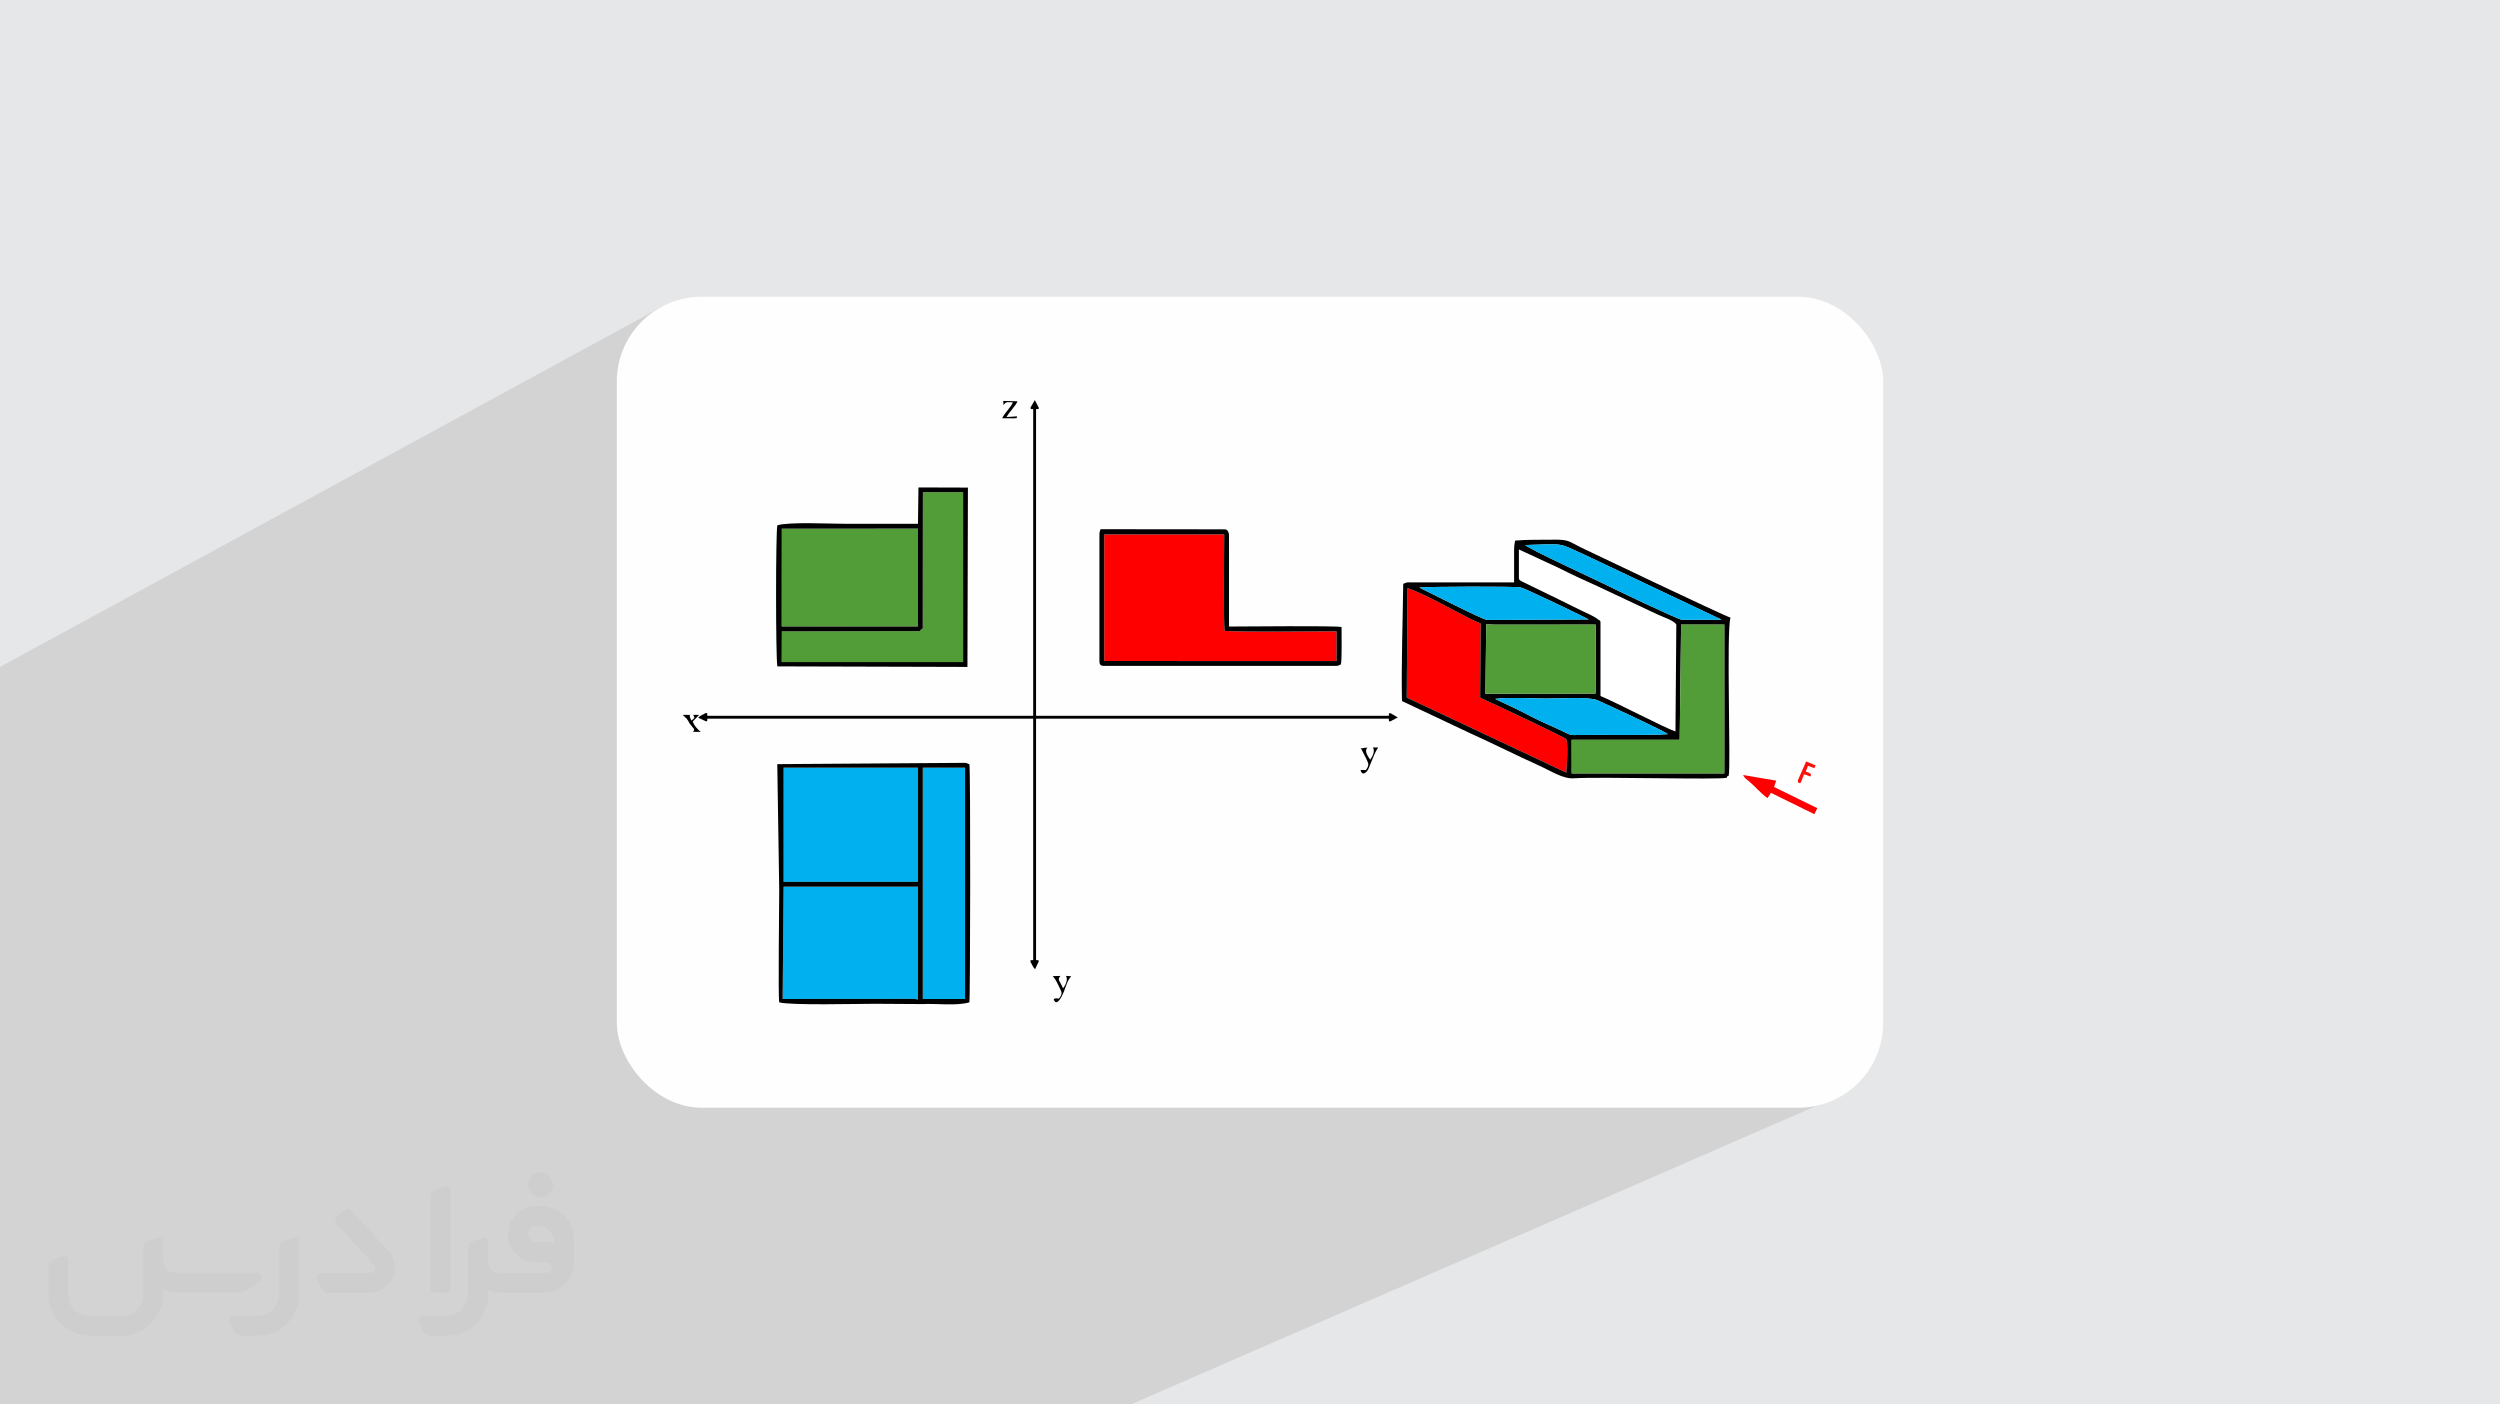 <?xml version="1.0" encoding="UTF-8"?>
<!DOCTYPE svg PUBLIC "-//W3C//DTD SVG 1.0//EN" "http://www.w3.org/TR/2001/REC-SVG-20010904/DTD/svg10.dtd">
<!-- Creator: CorelDRAW -->
<svg xmlns="http://www.w3.org/2000/svg" xml:space="preserve" width="94.192mm" height="52.917mm" version="1.0" style="shape-rendering:geometricPrecision; text-rendering:geometricPrecision; image-rendering:optimizeQuality; fill-rule:evenodd; clip-rule:evenodd"
viewBox="0 0 9404.92 5283.66"
 xmlns:xlink="http://www.w3.org/1999/xlink"
 xmlns:xodm="http://www.corel.com/coreldraw/odm/2003">
 <defs>
  <style type="text/css">
   <![CDATA[
    .fil2 {fill:#FEFEFE}
    .fil8 {fill:black}
    .fil5 {fill:#00B0EF}
    .fil6 {fill:#539D38}
    .fil9 {fill:#FC120C}
    .fil4 {fill:red}
    .fil7 {fill:white}
    .fil3 {fill:#373435;fill-rule:nonzero;fill-opacity:0.031}
    .fil1 {fill:#2B2A29;fill-opacity:0.102}
    .fil0 {fill:#E6E7E8}
   ]]>
  </style>
 </defs>
 <g id="Layer_x0020_1">
  <polygon class="fil0" points="-0,0 9404.92,0 9404.92,5283.66 -0,5283.66 "/>
  <polygon class="fil1" points="5938.6,2942.31 6944.28,4111.99 4253.57,5283.66 -0,5283.66 -0,2508.81 2487.98,1154.97 "/>
  <rect class="fil2" x="2320.52" y="1116.42" width="4763.88" height="3050.81" rx="319.01" ry="319.01"/>
  <g id="_1900677498192">
   <path class="fil3" d="M1125.4 4672.59l0 197.03c0,20.41 -3.74,40.82 -11.66,59.56 -7.92,18.74 -19.16,36.25 -33.74,50.4 -14.58,14.58 -31.65,25.82 -50.4,33.74 -18.74,7.92 -39.15,11.66 -59.56,11.66l-60.82 0c-7.08,0 -14.16,-2.08 -19.99,-6.25 -5.83,-4.16 -10.41,-9.58 -12.92,-16.25l-11.24 -29.16c-0.83,-2.5 -1.25,-5.41 -1.25,-8.33 0,-2.92 1.25,-5.42 2.92,-7.92 1.67,-2.5 3.74,-4.16 6.25,-5.41 2.5,-1.25 5.41,-2.09 7.91,-1.67l86.23 0c22.08,0 42.91,-8.75 58.73,-24.57 15.41,-15.42 24.15,-36.65 24.15,-58.73l0 -179.12c0,-3.33 1.26,-6.66 3.33,-9.58 2.09,-2.92 5,-5 7.92,-6.25l40.82 -15.83c2.5,-0.84 5.41,-1.25 8.33,-0.84 2.92,0.42 5.42,1.26 7.5,2.92 2.09,1.67 4.17,3.75 5.42,6.25 1.25,2.92 2.08,5.83 2.08,8.33z"/>
   <path class="fil3" d="M2033.88 4536.8l-15 0c-59.57,0 -109.13,48.73 -108.31,107.88 0.42,27.5 12.08,54.16 31.66,73.32 19.57,19.57 46.23,30.4 74.14,30.4l39.57 0c5.42,0 10.41,2.08 14.17,5.83 3.74,3.74 5.83,8.75 5.83,14.16 0,5.42 -2.09,10.41 -5.83,14.17 -3.75,3.74 -8.75,5.83 -14.17,5.83l-179.11 0c-10.83,0 -20.83,-4.58 -28.33,-12.08 -7.5,-7.5 -11.66,-17.91 -12.08,-28.33l0 -74.98c0,-2.92 -0.83,-5.41 -2.08,-7.92 -1.25,-2.5 -3.33,-4.57 -5.42,-6.24 -2.08,-1.67 -4.99,-2.51 -7.5,-2.92 -2.92,-0.42 -5.41,0 -8.33,0.83l-41.24 15.83c-2.92,1.25 -5.83,3.33 -7.92,6.25 -2.08,2.92 -2.92,6.25 -2.92,9.58l0 179.12c0,22.08 -8.75,43.32 -24.15,58.73 -15.42,15.42 -36.65,24.57 -58.73,24.57l-86.64 0.01c-2.92,0 -5.42,0.83 -7.92,2.08 -2.5,1.25 -4.58,3.33 -6.25,5.42 -1.66,2.5 -2.5,4.99 -2.92,7.5 -0.41,2.92 0,5.41 1.26,8.33l11.24 29.16c2.5,6.67 7.08,12.5 12.91,16.66 5.83,4.16 12.91,6.25 20,5.83l60.81 0c41.24,0 80.81,-16.25 109.97,-45.82 29.16,-29.16 45.81,-68.74 45.81,-109.97l0 -18.32c15.84,7.91 33.33,12.08 50.82,12.08l157.03 0c30.41,0 59.99,-12.08 81.65,-33.74 21.66,-21.67 33.74,-50.82 33.74,-81.65l0 -85.81c0,-33.32 -13.33,-65.39 -36.65,-89.14 -23.74,-23.74 -55.82,-36.65 -89.14,-36.65zm50.39 136.2l-66.64 0c-7.92,0 -15.42,-2.5 -21.25,-7.91 -5.83,-5.42 -9.59,-12.5 -10.41,-20.42 0,-4.16 0.42,-8.75 2.08,-12.91 1.67,-4.16 3.75,-7.91 6.67,-10.82 5.83,-5.42 13.75,-8.76 21.66,-8.76l7.09 0c16.25,0 31.65,6.25 42.9,17.91 11.66,11.25 17.91,26.66 17.91,42.91z"/>
   <path class="fil3" d="M1694.39 4478.9l0 367.39c0,2.08 -0.42,4.57 -1.25,6.66 -0.84,2.09 -2.09,4.16 -3.75,5.83 -1.67,1.67 -3.33,2.92 -5.41,3.74 -2.09,0.84 -4.16,1.26 -6.67,1.26l-40.82 0c-2.08,0 -4.58,-0.42 -6.66,-1.26 -2.09,-0.83 -4.16,-2.08 -5.42,-3.74 -1.66,-1.67 -2.92,-3.74 -3.74,-5.83 -0.83,-2.09 -1.25,-4.58 -1.25,-6.66l0 -351.57c0,-3.32 0.83,-6.66 2.92,-9.58 2.08,-2.92 4.58,-5 7.91,-6.25l40.83 -15.83c2.5,-0.84 5.41,-1.25 8.33,-1.25 2.92,0.41 5.41,1.25 7.5,2.92 2.5,1.66 4.16,3.74 5.41,6.24 1.25,2.09 2.09,5 2.09,7.92z"/>
   <path class="fil3" d="M1391.56 4863.79l-153.7 0c-7.08,0 -14.17,-2.09 -20,-6.25 -5.83,-4.16 -10.41,-9.99 -13.33,-16.66l-11.24 -28.74c-0.83,-2.51 -1.25,-5.42 -0.83,-8.34 0.41,-2.92 1.25,-5.41 2.92,-7.91 1.66,-2.51 3.74,-4.16 6.24,-5.42 2.51,-1.25 5.42,-2.08 7.92,-2.08l184.11 0c3.33,0 6.66,-1.25 9.58,-2.92 2.93,-2.09 5,-4.58 6.67,-7.92 1.25,-3.33 1.67,-6.66 1.25,-9.99 -0.42,-3.33 -2.08,-6.67 -4.16,-9.17l-141.63 -154.12c-2.92,-3.33 -4.58,-7.92 -4.58,-12.5 0,-4.58 2.09,-8.75 5.83,-12.08l29.58 -27.49c3.33,-2.92 7.92,-4.58 12.5,-4.58 4.58,0.42 8.75,2.09 12.08,5.83l140.37 152.87c55.41,59.57 12.5,157.46 -69.56,157.46z"/>
   <path class="fil3" d="M977.53 4817.97l-20 17.07c-20.83,17.91 -47.49,27.91 -74.98,27.91l-211.19 0c-19.57,0 -39.15,-4.16 -57.06,-12.49l0 16.25c0,20.82 -4.16,41.65 -12.08,60.81 -7.91,19.16 -19.57,36.65 -34.57,51.65 -14.58,14.58 -32.07,26.24 -51.65,34.58 -19.16,7.91 -39.99,12.07 -60.82,12.07l-114.55 0.01c-20.83,0 -41.66,-4.17 -60.82,-12.08 -19.16,-7.92 -36.65,-19.58 -51.65,-34.58 -14.58,-14.58 -26.24,-32.07 -34.57,-51.65 -7.92,-19.16 -12.08,-39.98 -12.08,-60.81l0 -107.89c0,-3.33 1.25,-6.66 2.92,-9.58 2.09,-2.92 4.58,-5 7.92,-6.25l40.82 -15.83c2.5,-0.84 5.41,-1.26 8.33,-0.84 2.92,0.42 5.42,1.25 7.5,2.92 2.09,1.67 4.16,3.75 5.42,6.25 1.25,2.5 2.08,5 2.08,7.92l0 128.71c0,20.83 8.34,40.82 22.92,55.41 14.58,14.58 34.57,22.91 55.4,22.91l125.79 0c20.83,0 40.41,-8.34 54.99,-22.92 14.58,-14.58 22.92,-34.57 22.92,-55.4l0 -184.11c0,-3.33 1.25,-6.67 2.92,-9.59 2.08,-2.92 4.57,-4.99 7.91,-6.24l40.82 -15.84c2.51,-0.83 5.42,-1.25 8.34,-0.83 2.92,0.42 5.41,1.25 7.91,2.92 2.51,1.67 4.17,3.74 5.42,6.25 1.25,2.5 2.08,5.41 2.08,7.91l0 70.4c0,11.66 4.58,23.32 12.92,31.65 8.33,8.34 19.57,13.33 31.65,13.33l307.4 0c3.33,0 7.09,0.84 9.59,2.92 2.92,2.09 5,5 6.25,7.92 1.25,3.33 1.25,6.66 0.41,10.41 0,3.74 -2.08,6.66 -4.57,8.75z"/>
   <path class="fil3" d="M2033.88 4503.89c25.82,0 47.07,-21.25 47.07,-47.07 0,-25.83 -21.25,-47.07 -47.07,-47.07 -25.83,0 -47.08,21.24 -47.08,47.07 0,25.82 21.25,47.07 47.08,47.07z"/>
  </g>
  <g id="_1900677436512">
   <path class="fil4" d="M4154.06 2472.57l0.28 14.09 873.61 0.36 0 -111.95c-81.9,0 -360.02,3.55 -420.71,-1.73 -5.43,-32.16 -1.85,-307.54 -1.79,-362.99l-451.39 0 0 462.22z"/>
   <polygon class="fil5" points="2947.94,3317.58 2951.56,3317.58 3453.51,3317.58 3453.5,2887.84 2947.94,2887.84 "/>
   <polygon class="fil5" points="2944.33,3758.13 3439.1,3757.77 3453.51,3759.94 3453.5,3335.61 2947.94,3335.61 "/>
   <polygon class="fil6" points="2940.68,2357.04 3453.39,2356.99 3453.54,1988.65 2941.08,1988.79 "/>
   <path class="fil6" d="M3471.44 2364.23c-7.01,3.78 -6.96,3.73 -10.72,9.9l-519.49 1 -0.53 115.53c232.32,0 464.65,0 696.97,0l-14.42 0 0 -639.22 -151.35 0.05 -0.46 512.75z"/>
   <path class="fil4" d="M5292.16 2624.06l600.51 282.63c1.34,-33.74 7.45,-96.86 0.1,-125.33 -4.34,-7.07 -239.74,-117.51 -284.33,-138.1l-40.07 -19.03 1.83 -278.53c-55.78,-21.75 -203.31,-110.1 -275.13,-133.2l-2.91 411.56z"/>
   <path class="fil7" d="M5714.06 2176.45c6.66,8.11 -7.25,-1.28 8.56,9.61l145.63 70.95c27.39,13.14 52.8,26.46 79.62,39.35 20.78,9.98 49.12,21.37 65.97,35.44 7.95,6.64 1.21,-4.92 7.17,7.16l0 279.47c50.82,20.01 245.27,121.94 282.06,133.32l3.22 -401.95c-9.65,-16.71 -55,-30.14 -72.76,-39.23l-220.97 -104c-49.47,-22.31 -101.87,-46.16 -149.7,-70.56l-148.79 -69.01 0 109.46z"/>
   <path class="fil8" d="M5912.64 2783.09l406.25 -0.09 5.36 -433.24 162.58 0.01 0.03 501.97 -0.18 57.66 -14.3 0.17 -3.6 -0.02 -556.12 0 -0.03 -126.46zm-287.96 -153.73c44.56,-7.12 143.79,-1.53 194.11,-1.53 39.94,0 161.43,-6.62 189.24,5.8 33.29,14.87 253.97,116.51 266.3,128.28 -82.93,5.68 -240.7,1.41 -340.06,3.19 -25.33,0.46 -22.86,1.44 -42.37,-8.06 -47.07,-22.91 -91.79,-40.27 -135.28,-63.43 -43.05,-22.95 -87.85,-43.29 -131.95,-64.24zm-329.61 -416.86c71.82,23.1 219.36,111.45 275.13,133.2l-1.83 278.53 40.07 19.03c44.59,20.59 279.99,131.03 284.33,138.1 7.35,28.47 1.24,91.59 -0.1,125.33l-600.51 -282.63 2.91 -411.56zm296.04 136.11l32.67 1.4 378.95 -0.25 0.26 32.52 -0.54 227.04 -414.34 0.49 3.01 -261.19zm3.77 -16.41c-19.03,-1.45 -219.92,-105.07 -255.42,-121.8 25.69,-4.05 360.49,-4.8 380.74,-0.67 16.5,3.37 229.63,105.99 256.64,120.65l-381.96 1.82zm119.18 -155.75l0 -109.46 148.79 69.01c47.84,24.4 100.24,48.26 149.7,70.56l220.97 104c17.76,9.09 63.11,22.52 72.76,39.23l-3.22 401.95c-36.79,-11.38 -231.24,-113.31 -282.06,-133.32l0 -279.47c-5.96,-12.08 0.78,-0.52 -7.17,-7.16 -16.85,-14.07 -45.19,-25.45 -65.97,-35.44 -26.82,-12.89 -52.23,-26.21 -79.62,-39.35l-145.63 -70.95c-15.81,-10.88 -1.9,-1.5 -8.56,-9.61zm613.89 155.28c-13.46,0 -266.51,-121.11 -299.15,-137.78 -22.47,-11.49 -273.8,-126.72 -291.24,-143.56 153.59,-4.29 120.35,-9.97 221.93,35.86l517.39 245.01 -148.93 0.48zm-631.94 -263.62l0 122.78 -386.4 0c-22.01,0 -12.47,-0.98 -30.7,5.39 -1.56,127.27 -7.43,307.1 -4.95,427.94l0.58 13.22 255.23 120.48c86.44,38.98 170.82,81.83 258.07,121.21 47.73,21.54 91.62,51.29 132.05,48.77 100.11,-6.24 549.6,6.09 576.03,-2.02 3.85,-9.47 -1.71,-3.14 7.19,-7.34 9.15,-26.76 -9.22,-542.23 6.92,-595.06 -22.64,-6.21 -520,-243.37 -560.79,-263.11 -49.01,-23.72 -45.04,-31.23 -108.79,-30.07 -44.89,0.82 -96.46,-0.82 -140.36,3.35 -1.66,3.59 -4.08,22.52 -4.08,34.46z"/>
   <polygon class="fil6" points="5912.67,2909.55 6468.79,2909.55 6472.39,2909.57 6486.69,2909.4 6486.87,2851.73 6486.84,2349.76 6324.26,2349.75 6318.89,2783 5912.64,2783.09 "/>
   <polygon class="fil5" points="3471.54,3758.13 3630.45,3758.13 3630.44,2887.84 3471.54,2887.84 "/>
   <polygon class="fil6" points="5588.1,2609.81 6002.44,2609.32 6002.98,2382.28 6002.72,2349.76 5623.78,2350.01 5591.11,2348.61 "/>
   <path class="fil8" d="M3471.54 2887.84l158.9 0 0.01 870.29 -158.91 0 0 -870.29zm-523.61 447.77l505.56 0 0.01 424.33 -14.41 -2.17 -494.77 0.36 3.6 -422.52zm0 -447.77l505.56 0 0.01 429.74 -501.95 0 -3.62 0 0 -429.74zm-23.85 -13.21l7.33 471.81c0.26,50.23 -4.82,408.14 0.16,424.38 41.63,11.92 295.81,5.36 359.43,5.36l178.44 1.11c55.03,-2.75 128.07,7.66 177.27,-6.5 3.57,-10.46 4.73,-880.57 0.12,-895.62 -12.46,-3.52 -5.4,-5.37 -19.99,-5.37l-702.76 4.84z"/>
   <path class="fil8" d="M3471.9 1851.48l151.35 -0.05 0 639.22 14.42 0c-232.33,0 -464.66,0 -696.97,0l0.53 -115.53 519.49 -1c3.76,-6.16 3.71,-6.11 10.72,-9.9l0.46 -512.75zm-530.83 137.31l512.46 -0.14 -0.15 368.34 -512.71 0.05 0.4 -368.25zm512.3 -18.17c-88.96,0 -178.03,0 -267.11,0 -61.99,0 -215.07,-8.05 -261.81,5.4 -6.44,18.49 -6.48,501.24 0,530.87l715.03 2.05 1.79 -674.65 -185.99 -0.56 -1.91 136.89z"/>
   <path class="fil8" d="M3876.9 1532.81c3.41,8.94 -6.41,4.99 9.93,6.3l0 1153.73 83.05 0c-436.34,0 -872.67,0 -1309.01,0 -0.76,-16.59 1.62,-6.71 -6.68,-10.6 -10.38,7.91 -18.58,7.86 -27.65,17.71l29.06 13.55c6.55,-2.56 4.09,6.87 5.27,-9.83l1225.95 0 0 908.18c-16.59,0.76 -6.71,-1.62 -10.6,6.68 7.91,10.38 7.86,18.58 17.71,27.65l13.55 -29.06c-2.56,-6.55 6.87,-4.09 -9.83,-5.27l0 -908.18 1327.07 0c0.77,17.05 -0.46,7.39 5.43,10.15l28.45 -14.86 -27.58 -16.07c-8.95,3.41 -4.99,-6.41 -6.3,9.93l-1327.07 0 0 -1153.73c17.05,-0.77 7.39,0.46 10.15,-5.43l-14.86 -28.45 -16.07 27.58z"/>
   <path class="fil5" d="M5624.67 2629.36c44.1,20.95 88.9,41.3 131.95,64.24 43.48,23.16 88.21,40.53 135.28,63.43 19.51,9.5 17.03,8.52 42.37,8.06 99.36,-1.78 257.12,2.5 340.06,-3.19 -12.33,-11.76 -233.01,-113.41 -266.3,-128.28 -27.82,-12.42 -149.3,-5.8 -189.24,-5.8 -50.31,0 -149.54,-5.59 -194.11,1.53z"/>
   <path class="fil8" d="M4154.06 2010.35l451.39 0c-0.06,55.45 -3.64,330.83 1.79,362.99 60.69,5.28 338.82,1.73 420.71,1.73l0 111.95 -873.61 -0.36 -0.28 -14.09 0 -462.22zm-18.05 0l0 476.67c0,13.48 4.57,18.05 18.05,18.05l870.27 0c14.59,0 7.53,-1.85 19.88,-5.4 4.65,-13.62 2.55,-118.24 2.69,-140.88 -30.18,-5.51 -364.3,-1.83 -423.4,-1.78l0 -343.06c0,-10.2 -3.45,-20.18 -14.44,-22.64l-468.97 -0.5c-1.91,6.59 -4.08,11.08 -4.08,19.53z"/>
   <path class="fil5" d="M5976.84 2330.39c-27.01,-14.66 -240.15,-117.27 -256.64,-120.65 -20.25,-4.13 -355.05,-3.38 -380.74,0.67 35.51,16.72 236.39,120.35 255.42,121.8l381.96 -1.82z"/>
   <path class="fil5" d="M6327.95 2331.74l148.93 -0.48 -517.39 -245.01c-101.59,-45.83 -68.35,-40.15 -221.93,-35.86 17.44,16.84 268.77,132.07 291.24,143.56 32.64,16.67 285.69,137.78 299.15,137.78z"/>
   <path class="fil4" d="M6649.34 3002.55l12.92 -19.92 163.26 80.25 11.27 -22.51 -162.98 -79.86 8.34 -23.71 -124.59 -21.19c7,13.61 8.28,11.76 22.23,23.72 29.16,24.98 40.45,41.74 69.55,63.21z"/>
   <path class="fil9" d="M6764.07 2943.29c11.99,3.89 5.93,11.66 22.7,-30.19 32.51,9.2 17.96,11.73 26.97,2.36 -3.8,-9.22 -12.02,-9.91 -20.65,-12.24l8.57 -22.12 23.54 8.75 5.41 -10.4 -35.92 -15.04 -30.68 69.68c-0.17,0.69 -0.44,1.81 -0.54,2.46l0.6 6.75z"/>
   <path class="fil8" d="M5138.3 2897.08l-20.05 -0.64c4.66,21.33 17.31,12.89 24.24,4.86 5.46,-6.32 10.48,-20.71 13.97,-29.47 8.6,-21.54 17.62,-45.35 28.15,-59.83l-20.09 0c11.12,14.13 -5.4,40.37 -10.22,46.07 -12.83,-19.44 -21.31,-33.87 -10.14,-46.07l-25.77 3.64c0.49,0.53 2.88,2.84 3.5,3.6l17.08 33.3c9.99,21.78 12.98,24.96 -0.67,44.52z"/>
   <path class="fil8" d="M3963.88 3758.69c10.54,32 31.15,-9.92 37.77,-26.57 7.25,-18.19 14.79,-46.52 28.42,-59.45l-20.44 -1.47c11.12,14.23 -4.79,40.12 -10.49,46.85 -13.16,-30.83 -22.86,-31.17 -9.81,-46.6l-29.08 0.6c14.66,16.18 18.26,29.67 28.48,49.25 5.44,10.43 7.2,16.07 0.61,27.41 -9.84,16.92 -9.48,0.72 -25.46,9.98z"/>
   <path class="fil8" d="M3774.97 1523.55c11.96,-14.27 11.82,-10.16 35.26,-10.16 -4.45,16.06 -31.36,39.99 -40.12,60.01l44.88 0.34c18.38,-2.86 5.97,3.49 11.42,-7.56l-39.72 2.72c10.36,-20.02 33.61,-40.69 41.15,-59.28l-53.6 -1.39 0.73 15.33z"/>
   <path class="fil8" d="M2594.27 2721.73l16.83 21.04c-2.84,12.04 3.72,2.06 -5,10.25l30.1 0.3c-12.66,-9.55 -24.28,-23.73 -30.34,-38.72l22.47 -23.53c0.38,-0.36 1.24,-1.21 1.84,-1.84l-22.32 0c7.07,12.55 5.33,11.89 -6.53,21.32 -1.88,-3.59 -4.64,-8.02 -5.62,-11.64l-0.52 -4.42c-0.66,-3.53 0.91,-1.18 -1.13,-5.25l-25.92 0c0.67,0.64 1.72,0.67 2.04,1.87l13.13 12.52c4.36,5.37 7.43,11.1 10.97,18.11z"/>
  </g>
 </g>
</svg>
